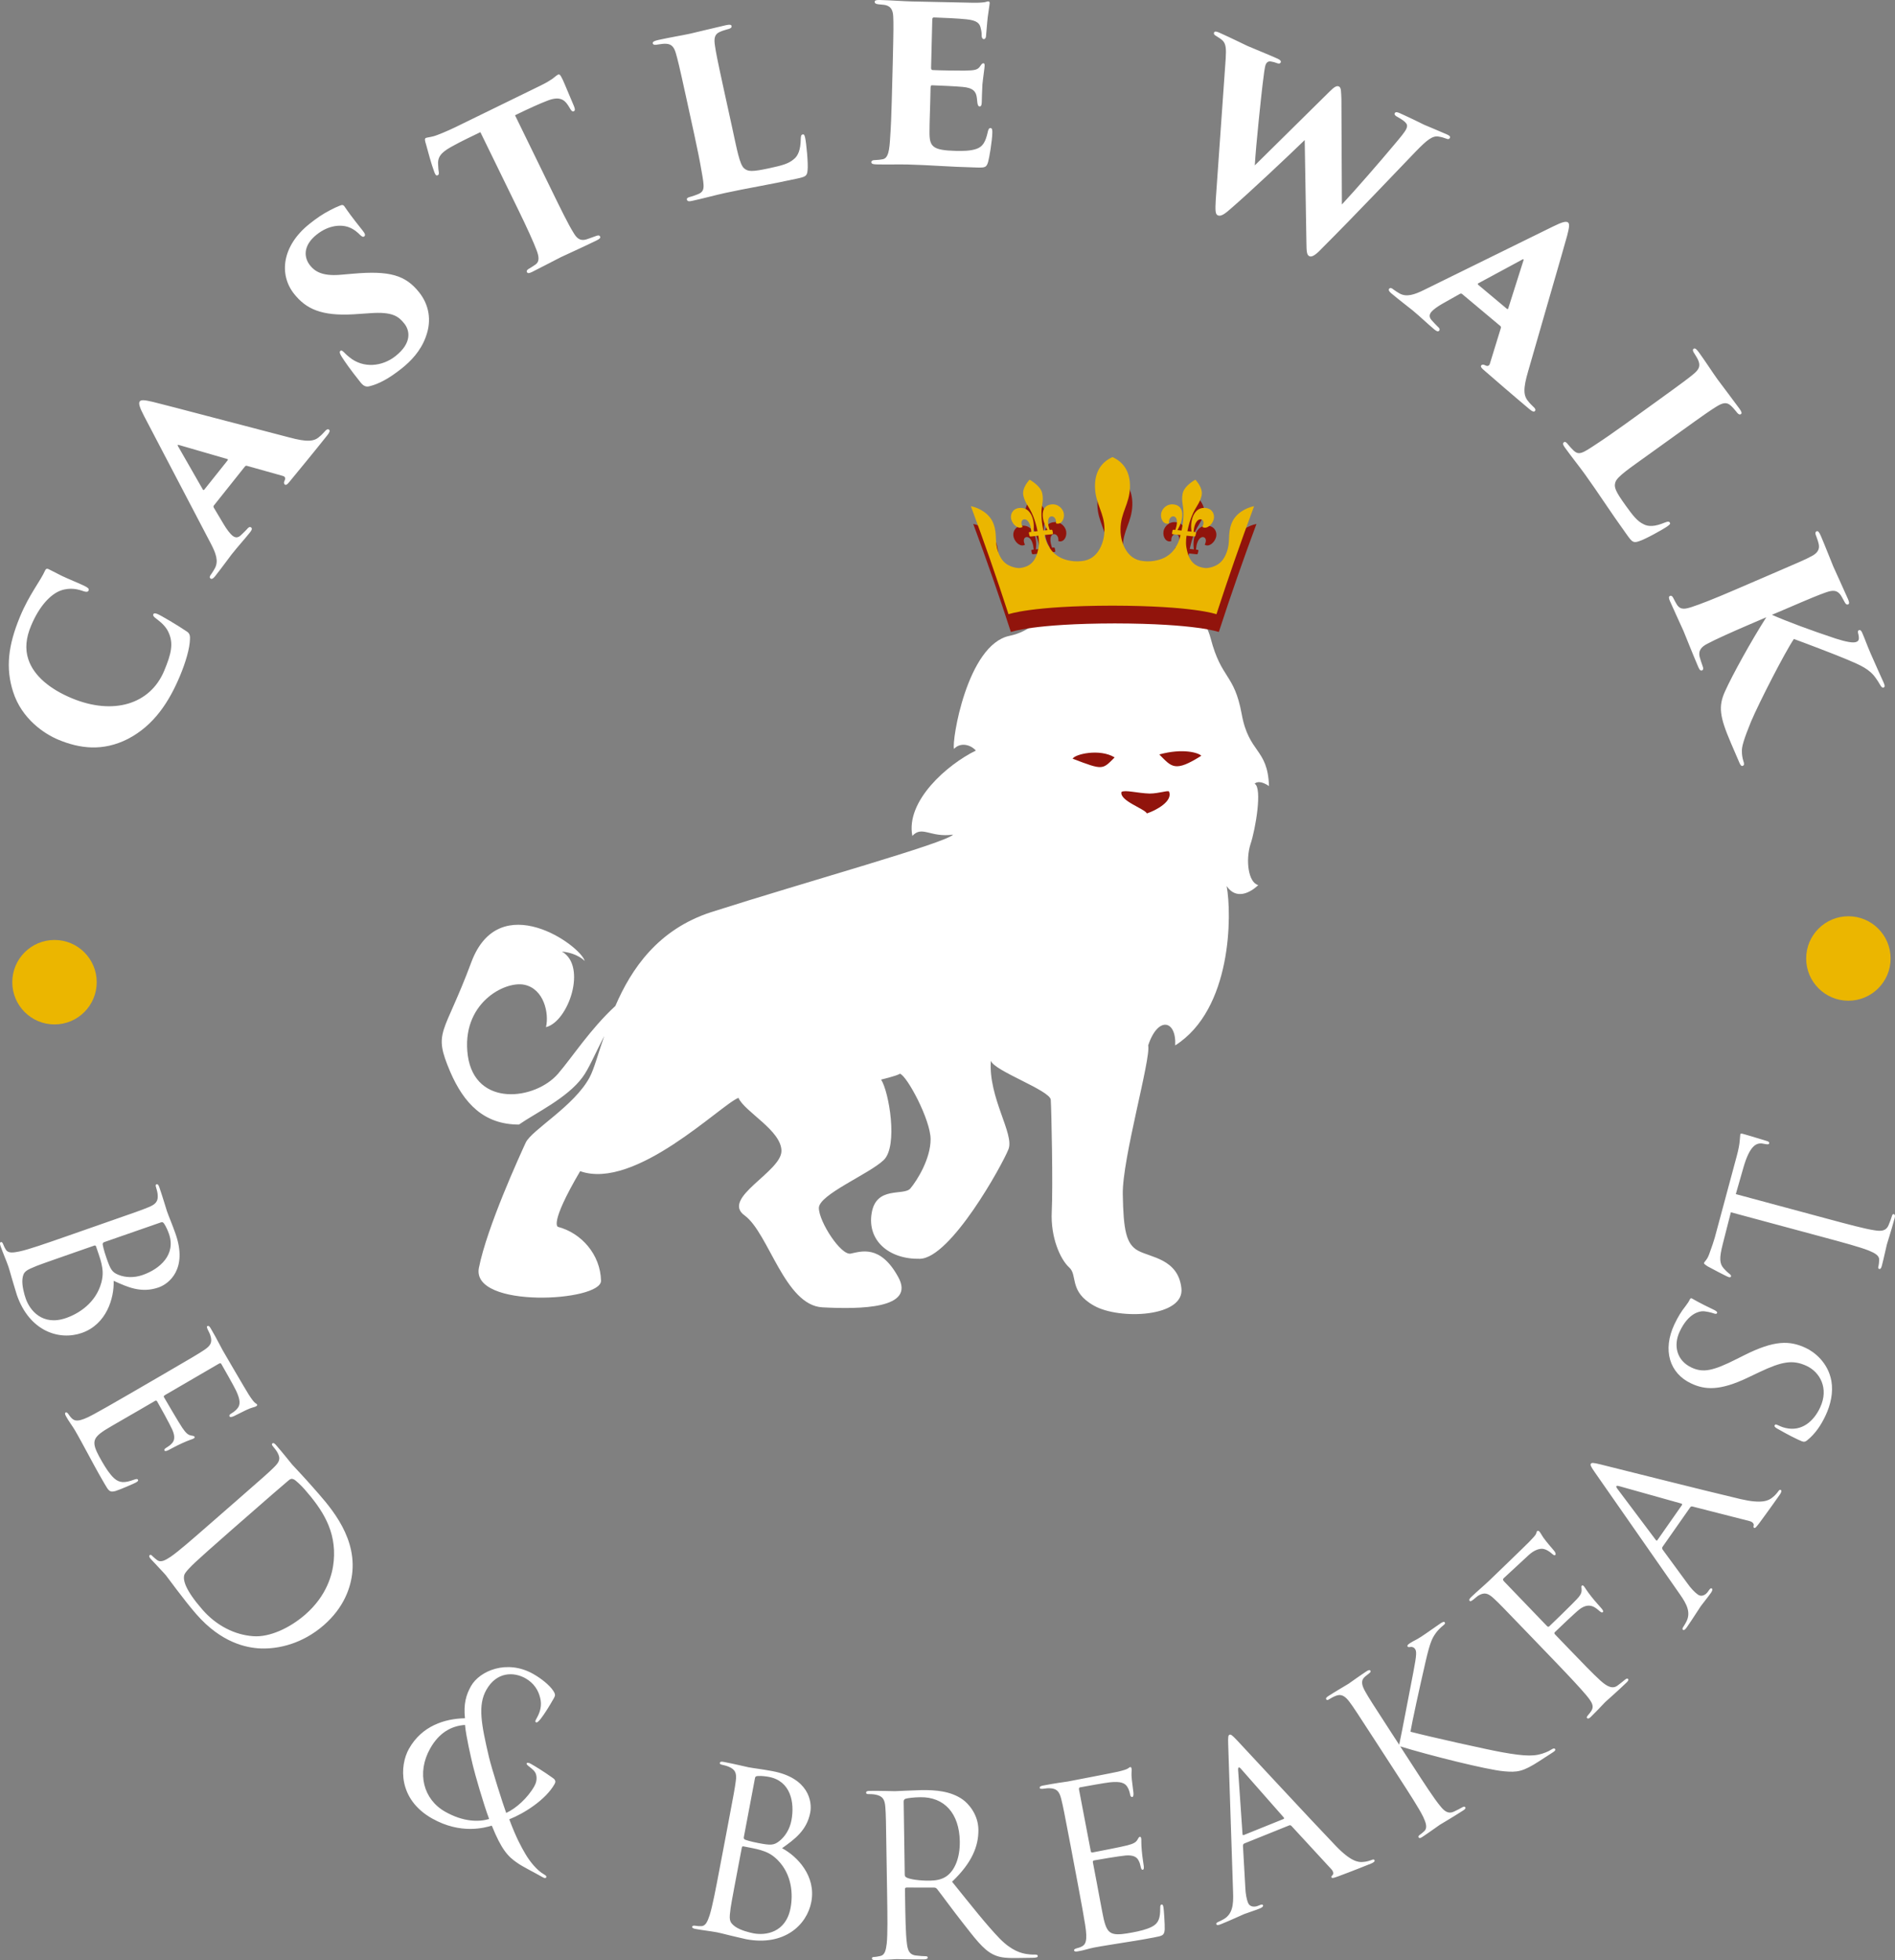 <?xml version="1.0" encoding="UTF-8"?> <!-- Generator: Adobe Illustrator 24.0.1, SVG Export Plug-In . SVG Version: 6.00 Build 0) --> <svg xmlns="http://www.w3.org/2000/svg" xmlns:xlink="http://www.w3.org/1999/xlink" version="1.1" id="Layer_1" x="0px" y="0px" viewBox="0 0 848.41 877.29" style="enable-background:new 0 0 848.41 877.29;" xml:space="preserve"><rect x="0" y="0" width="848.41" height="877.29" fill="#808080" stroke="none"/> <style type="text/css"> .st0{clip-path:url(#SVGID_2_);fill:#EBB600;} .st1{clip-path:url(#SVGID_2_);fill:#FFFFFF;} .st2{clip-path:url(#SVGID_2_);fill:#91140C;} </style> <g> <defs> <rect id="SVGID_1_" x="0" width="848.41" height="877.29"></rect> </defs> <clipPath id="SVGID_2_"> <use xlink:href="#SVGID_1_" style="overflow:visible;"></use> </clipPath> <path class="st0" d="M24.4,458.51c10.44,0,18.9-8.46,18.9-18.9c0-10.44-8.46-18.9-18.9-18.9s-18.9,8.46-18.9,18.9 C5.5,450.05,13.96,458.51,24.4,458.51"></path> <path class="st0" d="M827.54,447.9c10.44,0,18.9-8.46,18.9-18.9c0-10.44-8.46-18.9-18.9-18.9c-10.44,0-18.9,8.46-18.9,18.9 C808.64,439.44,817.11,447.9,827.54,447.9"></path> <path class="st1" d="M275.5,450.25c-11.23,10.35-19.25,22.89-25.66,30.33c-10.21,11.81-37.04,15.17-40.39-8.02 c-3.21-23.33,16.48-33.68,25.37-31.79c8.75,1.9,11.08,12.83,9.62,18.96c10.06-2.48,18.52-27.27,7.15-33.83 c7.15,0.73,10.21,4.23,10.21,4.23c-1.9-7-38.21-32.96-50.75,0.44c-12.4,33.39-17.35,30.62-9.48,49.14 c6.12,14.14,15.02,23.62,30.77,23.62c7.29-5.1,21.58-11.81,28.43-21.14c2.77-3.65,5.69-10.65,9.77-18.52 c-2.77,7.87-4.52,14.73-6.56,18.52c-6.85,12.83-25.81,23.48-28.58,29.16c-2.62,5.69-17.35,37.77-21,56.14 c-3.5,18.37,54.97,15.16,54.68,5.69c-0.29-11.67-8.75-21.29-19.25-24.06c0,0-4.23-0.87,9.91-24.93 c24.64,8.75,63.14-29.89,70.87-32.81c2.77,6.27,19.25,14.58,19.25,23.77c0,9.33-27.27,21.14-16.48,28.87 c10.79,7.87,17.94,40.25,34.85,41.12c16.77,0.87,42,0.73,33.83-13.71c-8.02-14.58-16.77-11.23-21.15-10.35 c-4.37,1.02-14.29-14.29-14.29-20.42c0-5.98,22.46-15.16,29.02-21.44c6.56-6.27,2.33-30.77-1.17-36.02c0,0,6.85-1.6,8.46-2.62 c3.21,1.02,13.71,20.71,13.71,29.31c0,8.75-5.98,18.37-9.04,22.02c-2.92,3.5-15.31-1.31-17.35,11.08 c-2.04,12.25,7.73,20.71,21.58,20.42c13.85-0.29,36.89-42,39.66-49c2.77-6.85-9.04-23.04-7.88-39.66 c1.31,4.52,26.54,13.27,26.83,17.5c0.29,4.23,1.02,38.35,0.44,50.02c-0.58,11.52,3.79,21.29,7.73,24.94 c4.08,3.5-0.29,10.79,11.23,17.21c11.37,6.42,40.68,5.1,39.08-7.88c-1.46-13.12-13.85-13.71-19.39-16.77 c-5.4-2.92-6.56-9.33-6.85-25.23c-0.29-15.89,12.69-60.81,11.37-66.64c4.38-13.27,12.69-11.38,12.1,0 c25.52-16.19,25.37-58.77,23.04-71.31c4.23,6.27,10.5,3.06,14.14-0.44c0,0,4.52,1.17,0,0c-4.52-1.17-5.69-11.23-3.5-18.23 c2.33-6.85,5.39-25.37,1.89-27.12c0,0,1.6-2.19,6.42,1.02c-0.58-17.06-9.04-14.44-12.25-32.37c-3.35-18.08-9.04-15.31-13.85-33.68 c-4.81-18.23-25.23-26.1-47.54-19.25c-23.33-6.27-23.62,14.14-42.58,18.08c-18.96,3.94-25.96,47.39-24.79,50.6 c2.62-2.92,7.14-2.19,9.77,0.73c-12.83,6.27-31.5,22.6-28.43,38.21c4.37-4.81,8.02,0.87,18.23-0.58 c-3.35,3.79-65.47,21-108.35,34.71C294.6,415.99,282.65,433.63,275.5,450.25"></path> <path class="st2" d="M523.4,354.3c-0.29-0.73-4.52,0.88-8.75,0.88c-5.25-0.15-10.94-1.75-12.54-0.73 c-1.02,3.94,10.21,7.44,11.37,9.62C517.86,362.62,525.15,358.53,523.4,354.3"></path> <path class="st2" d="M480.23,339.58c1.02-2.04,12.1-4.67,18.81-0.58C493.5,344.53,493.94,344.83,480.23,339.58"></path> <path class="st2" d="M537.83,338.26c-1.17-1.31-8.17-3.5-18.81-0.58C524.56,343.22,525.87,345.85,537.83,338.26"></path> <path class="st1" d="M777.14,534.46c1.19-4.04,2.29-8.1,3.48-12.14c2.7-9.24,5.55-10.96,8.53-10.47c0.39,0.11,0.7,0.09,1.09,0.19 c1.38,0.27,1.72,0.15,1.85-0.33c0.1-0.39-0.2-0.78-1.08-1.02c-1.06-0.29-7.66-2.38-10.57-3.16c-0.58-0.16-1.16-0.31-1.29,0.17 c-0.1,0.39-0.05,1.34-0.25,2.84c-0.13,1.63-0.53,3.91-1.37,7l-9.78,36.3c-0.31,1.16-1.5,4.79-2.54,7.52 c-0.9,2.56-2.13,3.27-2.31,3.95c-0.1,0.39,1.05,1.11,1.58,1.46c0.72,0.4,8.53,4.58,9.49,4.84c0.58,0.16,0.92,0.04,1-0.25 c0.1-0.39-0.01-0.73-0.71-1.23c-0.6-0.47-1.2-0.95-2.56-2.45c-1.91-2.17-1.96-4.68-0.44-10.71c1.18-4.77,2.48-9.61,3.67-14.38 l40.95,11.03c9.29,2.5,16.94,4.56,20.88,6.14c2.7,1.14,4.7,2.2,4.57,4.24c-0.04,0.92-0.16,2.14-0.39,3.01 c-0.16,0.58,0.08,0.85,0.37,0.93c0.58,0.16,0.91-0.28,1.19-1.34c0.78-2.9,2.13-9.08,2.26-9.57c0.13-0.48,2.06-6.5,3.5-11.83 c0.29-1.07,0.13-1.63-0.36-1.76c-0.29-0.08-0.63,0.04-0.79,0.62c-0.23,0.87-1,2.95-1.56,4.25c-1.17,2.8-3.46,2.81-6.34,2.34 c-4.2-0.61-11.84-2.67-21.14-5.17L777.14,534.46z M817.31,633.59c2.3-4.9,3.51-10.31,2.62-15.49c-1.51-8.35-7.72-13.04-11.45-14.78 c-7.26-3.41-14.08-3.51-27.55,3.24l-3.19,1.6c-10.9,5.52-15.27,6.34-20.44,3.92c-6.62-3.11-8.23-9.84-5.29-16.1 c3.92-8.35,8.88-9.01,10.13-9.09c1.25-0.08,3.96,0.53,5.09,0.95c0.77,0.25,1.27,0.37,1.52-0.17c0.21-0.45-0.34-0.93-1.79-1.61 c-6.17-2.9-9-4.66-9.45-4.88c-0.45-0.21-0.72-0.12-1.06,0.61c-0.34,0.73-0.77,1.41-1.94,2.96c-1.61,2.01-3.21,4.48-4.87,8.01 c-5.41,11.53-2.19,21.9,7.52,26.45c6.17,2.9,12.82,3.36,25.23-2.55l5.27-2.51c10.11-4.78,14.97-5.71,21.23-2.77 c5.81,2.73,10.07,9.93,5.98,18.64c-2.85,6.08-8.21,10.88-15.56,9.09c-1.4-0.32-2.67-0.92-3.49-1.3c-0.73-0.34-1.04-0.38-1.3,0.17 c-0.21,0.45,0.16,0.85,1.11,1.41c1.41,0.77,4.87,2.84,9.41,4.97c2.45,1.15,2.86,1.23,4.09,0.26 C812.71,641.73,815.31,637.86,817.31,633.59 M742.02,689.35c-0.17,0.25-0.45,0.29-0.75-0.16l-17.1-22.76 c-0.94-1.27-0.66-1.68,0.86-1.23l27.63,7.74c0.39,0.15,0.63,0.32,0.34,0.73L742.02,689.35z M756.71,674.67 c0.29-0.41,0.57-0.46,1.01-0.39l25.55,6.52c1.66,0.43,2.05,1.44,1.87,2.05c-0.15,0.39-0.16,0.75,0.17,0.98 c0.49,0.35,1.12-0.56,2.3-2.06c4.13-5.55,8.34-11.54,9.2-12.77c0.63-0.9,0.99-1.76,0.49-2.1c-0.41-0.29-0.78,0.07-1.13,0.56 c-0.46,0.66-1.46,1.91-2.74,2.86c-1.7,1.38-4.68,2.84-14.06,0.67c-15.99-3.74-58.93-14.62-62.91-15.57 c-3.24-0.8-3.88-0.76-4.22-0.27c-0.35,0.49-0.08,1.17,1.93,4.05l37.92,54.37c3.07,4.35,5.04,8.18,2.88,12.3 c-0.38,0.71-0.81,1.51-1.22,2.09c-0.52,0.74-0.64,1.26-0.31,1.49c0.49,0.35,1-0.03,1.75-1.1c2.7-3.86,5.62-8.55,6.26-9.45 c0.63-0.9,3.18-4.01,4.56-5.98c0.52-0.74,0.87-1.59,0.38-1.94c-0.33-0.23-0.66-0.1-1.24,0.72c-0.17,0.25-0.35,0.49-0.52,0.74 c-0.98,1.4-2.81,2.44-4.45,1.29c-1.48-1.04-3.16-2.83-4.69-5l-11.08-15.11c-0.3-0.45-0.37-0.87-0.08-1.28L756.71,674.67z M696.14,743.58c6.53,6.79,11.33,11.92,14.1,15.23c2.84,3.39,3.38,4.96,2.28,6.85c-0.37,0.63-0.95,1.33-1.6,2.1 c-0.58,0.7-0.59,0.98-0.38,1.2c0.42,0.43,0.92,0.23,1.71-0.53c1.73-1.67,4.85-4.94,6.22-6.4l0.65-0.62 c0.36-0.35,5.05-4.44,9.09-8.33c0.79-0.76,1.02-1.26,0.67-1.62c-0.28-0.29-0.63-0.22-1.35,0.33c-0.86,0.69-2.16,1.8-3.24,2.56 c-2.16,1.66-4.48,0.84-7.83-2.21c-3.41-3.11-8.35-8.24-14.26-14.38l-5.91-6.14c-0.49-0.51-0.48-0.79-0.12-1.14 c1.23-1.18,9.1-8.76,11.12-10.28c4.24-3.11,6.89-0.79,8.57,0.66c0.77,0.65,1.33,1.09,1.76,0.67c0.36-0.35,0.02-0.85-0.68-1.71 c-0.97-1.15-2.64-2.89-4.51-5.26c-2.08-2.59-2.9-4.17-3.32-4.6c-0.35-0.36-0.63-0.51-0.92-0.23c-0.29,0.28-0.16,0.71-0.1,1.49 c0.17,2.2-0.7,3.18-4.46,6.93c-2.89,2.92-7.01,6.88-9.97,9.73c-0.43,0.42-0.71,0.27-1.13-0.16l-19.18-19.94 c-0.56-0.58-0.55-1-0.11-1.42c3.75-3.47,7.51-6.95,11.26-10.42c2.17-1.94,4.02-2.62,5.58-2.73c1.85-0.11,3.8,1.35,4.85,2.29 c0.7,0.58,1.05,0.8,1.41,0.45c0.29-0.28,0.09-1.2-0.74-2.07c-1.8-2.16-2.91-3.32-4.64-5.69c-0.69-1.01-1.37-2.29-1.72-2.66 c-0.35-0.36-0.77-0.51-1.06-0.23c-0.14,0.14-0.29,0.56-0.37,0.91c-0.23,0.92-1.53,2.17-3.12,3.84 c-1.59,1.67-16.26,15.78-17.7,17.17c-2.6,2.5-5.55,4.93-8.37,7.64c-0.79,0.77-1.02,1.26-0.6,1.69c0.35,0.36,0.99-0.12,1.71-0.68 c0.72-0.55,1.44-1.25,1.95-1.59c2.87-1.79,4.56-1.19,7.07,1.13c2.37,2.17,4.31,4.2,15.16,15.47L696.14,743.58z M622.91,775.5 c-8.51-13.12-10.03-15.48-11.61-18.28c-1.74-3.05-2.16-5.17-0.05-6.9c0.79-0.63,0.87-0.68,1.74-1.37c0.7-0.58,0.76-0.85,0.54-1.19 c-0.27-0.42-0.8-0.32-1.73,0.28c-2.52,1.64-7.66,5.32-8.08,5.6c-0.42,0.27-6.22,3.67-9,5.47c-0.93,0.6-1.24,1.04-0.91,1.54 c0.22,0.34,0.58,0.34,1.25-0.09c0.59-0.38,2.16-1.28,3.25-1.63c2.12-0.78,3.89,0.11,5.91,2.86c1.91,2.58,3.44,4.94,11.95,18.06 l9.6,14.81c5.23,8.08,9.54,14.72,11.41,18.53c1.24,2.66,1.99,4.92,0.53,6.35c-0.65,0.66-1.52,1.34-2.02,1.67 c-0.76,0.49-0.71,0.94-0.54,1.19c0.33,0.5,0.8,0.32,1.73-0.28c2.52-1.64,7.32-5.11,7.74-5.38c0.42-0.27,5.88-3.45,10.51-6.45 c0.93-0.6,1.15-0.99,0.88-1.41c-0.16-0.25-0.63-0.43-1.39,0.07c-0.51,0.33-2.3,1.25-3.58,1.84c-2.74,1.3-4.45-0.22-6.28-2.5 c-2.71-3.26-7.02-9.91-12.25-17.98l-5.62-8.66c13.13,4.03,38.79,10.46,46.4,11.14c5.97,0.55,8.51,0.22,15.83-4.52l6.22-4.03 c0.92-0.6,1.15-0.99,0.88-1.41c-0.27-0.42-0.89-0.26-1.56,0.17c-0.84,0.55-1.74,1.01-2.6,1.33c-4.53,1.86-8.67,1.92-19.77-0.09 c-6.35-1.14-31.75-6.78-40.81-9.15c0.61-3.86,4.04-19.58,6.8-31.53c1.89-8.15,2.83-10.2,4.39-12.4c0.85-1.27,2.15-2.59,3.64-3.79 c0.7-0.58,0.76-0.85,0.54-1.19c-0.22-0.34-0.63-0.43-1.81,0.34c-1.35,0.87-6.15,4.34-8.75,6.03c-2.86,1.85-2.77,1.44-5.21,3.02 c-0.76,0.49-1.15,0.99-0.93,1.32c0.22,0.34,0.5,0.4,1.25,0.27c0.84-0.18,1.69,0.22,2.13,0.89c0.65,1.01,0.86,2.07-0.8,10.56 c-1.7,8.63-5.34,28.07-6.31,32.29L622.91,775.5z M556.82,821.34c-0.28,0.11-0.54,0-0.54-0.54l-1.95-28.4 c-0.1-1.58,0.37-1.77,1.39-0.56l18.96,21.54c0.24,0.33,0.36,0.61-0.11,0.8L556.82,821.34z M577.13,817.03 c0.47-0.19,0.73-0.08,1.06,0.22l17.87,19.38c1.16,1.26,0.94,2.32,0.45,2.73c-0.33,0.24-0.54,0.54-0.39,0.91 c0.22,0.56,1.25,0.15,3.05-0.47c6.49-2.4,13.28-5.14,14.67-5.7c1.02-0.41,1.78-0.94,1.56-1.49c-0.19-0.46-0.69-0.37-1.25-0.15 c-0.74,0.3-2.27,0.81-3.85,0.91c-2.18,0.23-5.47-0.17-12.16-7.09c-11.37-11.84-41.46-44.35-44.28-47.32 c-2.28-2.43-2.84-2.75-3.4-2.52c-0.56,0.22-0.71,0.93-0.58,4.45l2.19,66.25c0.2,5.32-0.23,9.61-4.28,11.89 c-0.71,0.39-1.51,0.82-2.16,1.09c-0.84,0.34-1.23,0.71-1.08,1.08c0.22,0.56,0.86,0.52,2.07,0.03c4.37-1.76,9.37-4.1,10.39-4.52 c1.02-0.41,4.85-1.63,7.08-2.54c0.84-0.34,1.6-0.86,1.37-1.42c-0.15-0.37-0.5-0.45-1.43-0.07c-0.28,0.11-0.56,0.23-0.84,0.34 c-1.58,0.64-3.68,0.51-4.43-1.35c-0.67-1.67-1.11-4.09-1.21-6.75l-1.06-18.71c0-0.54,0.16-0.93,0.63-1.12L577.13,817.03z M482.65,843.76c1.67,8.76,2.54,13.8,3.17,17.66c1.21,7.42,0.2,9.05-1.78,9.93c-0.65,0.33-1.24,0.44-2.21,0.73 c-0.57,0.21-1.03,0.5-0.97,0.8c0.11,0.59,0.64,0.69,1.73,0.49c2.58-0.39,4.87-1.24,7.23-1.69c3.84-0.73,8.41-1.4,12.37-2.06 c3.86-0.64,7.15-1.06,14.43-2.45c3.84-0.73,4.63-0.88,4.83-3.58c0.1-2.16-0.39-9.01-0.54-9.8c-0.13-0.69-0.28-1.48-0.87-1.36 c-0.49,0.09-0.61,0.53-0.6,1.65c0.02,4.38-0.67,6.66-3.63,8.25c-2.51,1.3-5.74,2.02-8.69,2.58c-3.84,0.73-6.54,1.05-8.34,0.67 c-2.65-0.51-3.65-2.57-4.62-6.57c-0.49-2.05-2.58-13.49-3.22-16.84l-1.65-8.67c-0.08-0.39,0.07-0.73,0.56-0.82 c1.67-0.32,11.46-1.98,14.17-2.2c3.62-0.28,5.07,0.87,5.74,2.27c0.46,0.83,0.75,1.8,0.92,2.68c0.15,0.79,0.4,1.56,0.99,1.44 c0.39-0.08,0.5-0.61,0.41-1.61c-0.16-1.4-0.6-3.66-0.88-6.77c-0.33-3.31-0.15-5.07-0.27-5.67c-0.11-0.59-0.35-0.75-0.64-0.69 c-0.39,0.08-0.61,0.53-0.99,1.21c-0.76,1.37-1.98,1.91-4.6,2.61c-2.23,0.63-14.34,2.94-15.62,3.19c-0.49,0.09-0.65-0.18-0.78-0.87 l-5.19-27.18c-0.13-0.69,0.01-1.02,0.4-1.1c1.08-0.21,11.84-2.16,13.55-2.28c4.41-0.43,6.66,0.16,7.79,2.29 c0.45,0.73,0.87,1.88,1.11,3.16c0.15,0.79,0.44,1.24,1.03,1.13c0.39-0.08,0.56-0.82,0.47-1.83c-0.29-2.6-0.55-4.49-0.73-5.98 c-0.33-2.79,0.04-4.09-0.1-4.78c-0.09-0.49-0.27-0.87-0.56-0.81c-0.3,0.06-0.47,0.19-1.01,0.6c-0.53,0.41-2.27,0.94-4.42,1.46 c-2.25,0.53-21.84,4.27-22.53,4.41c-6.26,0.89-8.92,1.4-11.18,1.83c-1.08,0.21-1.54,0.5-1.42,1.09c0.08,0.39,0.68,0.38,1.39,0.35 c0.9-0.07,2.19-0.32,2.91-0.25c3.38,0.07,4.47,1.49,5.31,4.8c0.8,3.11,1.32,5.87,4.26,21.23L482.65,843.76z M404.58,806.32 c-0.01-0.6,0.29-1.01,0.78-1.22c1-0.32,3.7-0.66,6.71-0.7c10.73-0.16,17.45,7.26,17.64,19.79c0.11,7.62-2.41,13.07-5.89,15.53 c-2.28,1.64-5.08,1.98-7.49,2.02c-4.41,0.07-9.03-0.57-10.55-1.45c-0.51-0.29-0.71-0.69-0.72-1.19L404.58,806.32z M397.18,848.14 c0.14,9.62,0.26,17.54-0.18,21.76c-0.36,2.91-0.83,5.13-2.83,5.56c-0.9,0.21-2.1,0.43-3,0.45c-0.6,0.01-0.8,0.31-0.79,0.61 c0.01,0.6,0.51,0.79,1.62,0.78c3.01-0.04,9.32-0.44,9.42-0.44c0.5-0.01,6.82,0.2,12.33,0.12c1.1-0.02,1.6-0.32,1.59-0.82 c-0.01-0.3-0.21-0.6-0.81-0.59c-0.9,0.01-3.11-0.15-4.52-0.34c-3.01-0.36-3.65-2.55-3.99-5.45c-0.56-4.2-0.68-12.12-0.82-21.74 l-0.04-2.41c-0.01-0.5,0.19-0.8,0.69-0.81l12.33,0.02c0.6-0.01,0.9,0.19,1.31,0.58c2.04,2.58,6.85,9.22,11.14,14.67 c5.82,7.43,9.4,12.29,13.75,14.54c2.63,1.36,5.14,1.83,10.75,1.75l7.12-0.1c1.8-0.03,2.4-0.24,2.39-0.84 c-0.01-0.3-0.41-0.6-0.91-0.59c-0.6,0.01-2.01,0.03-3.91-0.24c-2.51-0.36-6.84-1.4-12.34-7.04c-5.9-6.13-12.85-14.95-21.23-25.35 c8.9-8.45,11.9-15.92,11.79-23.33c-0.1-6.92-4.58-11.76-7.12-13.53c-5.37-3.73-12.09-4.23-18.41-4.14 c-3.11,0.05-10.72,0.46-11.82,0.48c-0.5,0.01-6.82-0.2-11.33-0.13c-1.1,0.02-1.6,0.22-1.59,0.83c0.01,0.4,0.41,0.59,0.81,0.59 c0.9-0.01,2.61,0.06,3.41,0.25c3.32,0.65,4.14,2.24,4.39,5.65c0.25,3.2,0.29,6.01,0.52,21.65L397.18,848.14z M332.12,826.98 c0.09-0.49,0.33-0.65,0.72-0.58c1.48,0.28,6.4,1.21,7.65,1.65c2.31,0.74,4.71,1.51,7.63,4.41c6.6,6.66,6.94,15.6,5.82,21.51 c-2.11,11.13-11.22,12.36-16.54,11.36c-1.77-0.34-5.97-1.34-8.39-3.12c-2.77-2.06-2.51-3.43-1.89-8.32 c0.18-1.5,2.49-13.71,3.93-21.29L332.12,826.98z M338.03,795.76c0.11-0.59,0.46-0.83,1.39-0.86c1.65-0.1,3.74,0.2,4.82,0.4 c9.65,1.83,11.64,11.29,10.09,19.46c-0.76,4.04-2.91,7.3-5.43,9.28c-2.52,1.97-3.93,1.91-9.45,0.86c-3.64-0.69-5.36-1.32-5.93-1.53 c-0.46-0.29-0.61-0.53-0.48-1.21L338.03,795.76z M322.28,835.83c-1.79,9.46-3.27,17.24-4.54,21.28c-0.93,2.78-1.76,4.97-3.8,4.99 c-0.92,0.03-1.63,0-2.42-0.15c-1.28-0.24-1.55,0.11-1.61,0.41c-0.09,0.49,0.36,0.78,1.45,0.99c3.45,0.65,6.56,0.94,9.71,1.53 c0.39,0.07,3.13,0.7,5.95,1.43c2.84,0.64,5.95,1.43,7.04,1.64c16.84,3.19,27.19-6.18,29.18-16.72c2.18-11.52-6.24-20.36-13.1-24.01 c5.54-3.95,11.09-7.9,12.62-15.98c0.93-4.92-0.75-15.45-16.9-18.51c-4.53-0.86-8.43-1.29-10.79-1.74 c-0.49-0.09-6.64-1.56-11.08-2.4c-1.08-0.21-1.61-0.1-1.72,0.49c-0.08,0.39,0.28,0.66,1.17,0.83c0.39,0.08,2.05,0.49,2.8,0.84 c3.12,1.3,3.61,3.03,3.17,6.42c-0.4,3.19-0.92,5.95-3.83,21.31L322.28,835.83z M199.31,810.89c-9.78-5.51-12.87-17.38-6.72-28.3 c3.94-6.99,9.39-10.13,15.6-10.54c0.43,4.96,2.65,14.49,3.54,18.22c0.89,3.73,4.68,17.02,7.26,23.88 C214.29,815.54,207.43,815.47,199.31,810.89 M193.46,813.92c12.93,7.28,23.59,4.09,26.73,3.21c4.28,10.58,7.17,13.82,11.43,16.68 c2.65,1.84,6.29,3.54,11.35,6.4c0.79,0.44,1.32,0.51,1.57,0.08c0.29-0.52-0.27-0.96-1.05-1.4c-3.14-1.77-6.44-5.93-8.3-9.17 c-1.66-2.78-4.17-7.3-7.18-15.44c6.5-2.55,16.27-8.66,20.26-15.74c0.49-0.87,0.62-1.72-0.59-2.63c-4.6-3.28-8.04-5.34-10.13-6.52 c-0.7-0.39-1.5-0.61-1.74-0.18c-0.25,0.44,0.49,0.97,1.35,1.68c1.04,0.82,2.42,1.83,2.84,3.33c0.57,2.05-0.01,3.91-0.75,5.22 c-3,5.33-8.31,10.05-12.62,11.99c-1.47-3.93-6.55-20.03-7.7-24.93c-3.52-14.99-5.04-23.32-1.2-30.13 c4.63-8.21,12.3-8.14,17.54-5.19c3.75,2.12,5.75,5.31,6.57,8.76c0.87,3.36,0,6.33-1.48,8.95c-0.74,1.31-0.85,1.71-0.41,1.96 c0.44,0.25,0.99-0.13,2.14-1.55c1.63-2.07,4.02-5.91,5.84-9.14c0.69-1.22,0.9-1.8-0.44-3.7c-1.59-2.28-5.04-5.14-8.8-7.26 c-11.7-6.6-23.95-1.41-27.83,5.49c-2.21,3.93-3.36,8-2.69,14.37c-9.08,0.18-19.29,3.4-25.05,13.62 C178.83,790.26,178.17,805.31,193.46,813.92 M113.11,676.54c5.81-5.08,13.51-11.81,16.14-13.98c0.83-0.72,1.41-0.83,2.3-0.41 c0.83,0.34,3.5,2.93,4.82,4.44c7.85,8.98,14.31,18.51,13.04,32.14c-0.54,5.93-3.1,15.49-12.69,23.87 c-6.94,6.07-16.04,10.29-23.32,9.73c-8.35-0.56-16.59-4.81-22.72-11.83c-7.78-8.91-8.77-13.24-8.2-15.47 c0.3-1.33,3.19-4.12,5.01-5.84c1.37-1.33,8.25-7.47,16.25-14.47L113.11,676.54z M93.08,682.86c-7.25,6.33-13.21,11.54-16.71,13.94 c-2.45,1.61-4.44,2.68-6.06,1.44c-0.75-0.55-1.35-1.08-2.15-1.85c-0.53-0.6-0.89-0.56-1.11-0.36c-0.45,0.4-0.27,0.91,0.45,1.74 c0.99,1.13,2.66,2.74,3.98,4.25c1.46,1.52,2.58,2.8,2.71,2.95c0.33,0.38,2.35,3.14,5.02,6.66c2.61,3.44,5.88,7.64,8.72,10.89 c11.22,12.83,22.44,15.01,28.67,15.29c8.15,0.33,18.9-2.14,28.41-10.45c8.98-7.85,12.15-16.87,12.77-24.08 c1.43-17.1-11.32-30.32-17.85-37.79c-3.96-4.53-8.34-9.09-9.13-9.99c-0.33-0.38-4.26-5.33-7.23-8.73 c-0.73-0.83-1.21-1.08-1.66-0.68c-0.3,0.26-0.19,0.7,0.27,1.23c0.59,0.68,1.64,2.03,2.02,2.76c1.65,2.95,0.77,4.39-1.66,6.78 c-2.28,2.26-4.4,4.11-16.17,14.4L93.08,682.86z M57.53,624.16c-7.71,4.49-12.18,6.98-15.61,8.86c-6.6,3.61-8.47,3.19-9.96,1.62 c-0.53-0.51-0.83-1.03-1.42-1.84c-0.39-0.47-0.81-0.8-1.07-0.65c-0.52,0.3-0.44,0.84,0.11,1.79c1.23,2.3,2.78,4.18,3.99,6.26 c1.97,3.38,4.12,7.46,6.05,10.98c1.88,3.43,3.37,6.39,7.11,12.8c1.97,3.38,2.37,4.07,4.98,3.37c2.07-0.63,8.37-3.37,9.06-3.77 c0.61-0.35,1.3-0.76,1-1.28c-0.25-0.43-0.7-0.4-1.75-0.02c-4.13,1.48-6.5,1.58-8.98-0.68c-2.06-1.94-3.81-4.74-5.32-7.34 c-1.97-3.38-3.16-5.82-3.41-7.64c-0.4-2.67,1.21-4.3,4.66-6.54c1.77-1.15,11.87-6.91,14.81-8.63l7.62-4.44 c0.35-0.2,0.71-0.18,0.96,0.25c0.86,1.47,5.68,10.15,6.78,12.64c1.47,3.32,0.86,5.07-0.24,6.17c-0.63,0.71-1.44,1.3-2.22,1.76 c-0.69,0.4-1.34,0.89-1.03,1.41c0.2,0.35,0.74,0.27,1.65-0.15c1.26-0.62,3.26-1.78,6.09-3.08c3.01-1.41,4.73-1.83,5.25-2.13 c0.52-0.3,0.59-0.58,0.44-0.84c-0.2-0.35-0.7-0.4-1.47-0.53c-1.54-0.26-2.46-1.24-4-3.47c-1.33-1.89-7.54-12.55-8.19-13.67 c-0.25-0.43-0.04-0.67,0.56-1.03l23.91-13.92c0.61-0.35,0.97-0.33,1.17,0.02c0.56,0.95,5.97,10.45,6.65,12.02 c1.87,4.01,2.07,6.34,0.43,8.1c-0.54,0.66-1.48,1.44-2.61,2.1c-0.69,0.4-1.03,0.83-0.72,1.35c0.2,0.35,0.96,0.25,1.88-0.16 c2.35-1.14,4.05-2.01,5.4-2.68c2.53-1.24,3.87-1.32,4.47-1.68c0.43-0.25,0.73-0.54,0.58-0.8c-0.15-0.26-0.34-0.38-0.9-0.75 c-0.56-0.37-1.64-1.83-2.84-3.68c-1.25-1.94-11.29-19.18-11.64-19.79c-2.92-5.61-4.28-7.95-5.44-9.94 c-0.55-0.95-0.98-1.28-1.5-0.98c-0.35,0.2-0.13,0.77,0.14,1.43c0.37,0.83,1.02,1.96,1.2,2.66c1.06,3.21,0.08,4.71-2.77,6.6 c-2.67,1.79-5.1,3.2-18.61,11.07L57.53,624.16z M42.13,557.53c0.47-0.16,0.73-0.04,0.86,0.34c0.49,1.42,2.14,6.15,2.38,7.45 c0.51,2.37,1.05,4.84-0.01,8.81c-2.48,9.04-10.06,13.8-15.74,15.78c-10.7,3.73-16.31-3.55-18.09-8.67 c-0.59-1.7-1.82-5.84-1.48-8.82c0.4-3.43,1.72-3.89,6.26-5.79c1.39-0.59,13.13-4.68,20.41-7.22L42.13,557.53z M72.14,547.08 c0.57-0.2,0.95-0.01,1.44,0.77c0.91,1.38,1.69,3.34,2.06,4.38c3.23,9.28-3.97,15.72-11.83,18.45c-3.88,1.35-7.78,1.12-10.75-0.08 c-2.96-1.2-3.62-2.45-5.46-7.76c-1.22-3.5-1.53-5.31-1.63-5.91c0.02-0.54,0.15-0.79,0.81-1.03L72.14,547.08z M29.55,553.42 c-9.09,3.17-16.57,5.77-20.71,6.68c-2.88,0.58-5.19,0.96-6.23-0.8c-0.49-0.79-0.81-1.42-1.08-2.17c-0.43-1.23-0.87-1.29-1.16-1.19 c-0.47,0.17-0.5,0.7-0.14,1.74c1.15,3.31,2.46,6.15,3.52,9.18c0.13,0.38,0.96,3.06,1.73,5.87c0.86,2.78,1.73,5.87,2.09,6.92 c5.64,16.19,18.92,20.48,29.05,16.95c11.08-3.86,14.53-15.57,14.27-23.34c6.19,2.83,12.38,5.67,20.14,2.96 c4.73-1.65,13.01-8.35,7.6-23.88c-1.52-4.35-3.09-7.95-3.88-10.22c-0.17-0.47-1.96-6.54-3.44-10.8c-0.36-1.04-0.72-1.45-1.28-1.25 c-0.38,0.13-0.44,0.58-0.14,1.43c0.13,0.38,0.6,2.02,0.67,2.84c0.43,3.35-0.83,4.64-3.98,5.95c-2.96,1.24-5.61,2.17-20.38,7.31 L29.55,553.42z"></path> <path class="st1" d="M798.7,272.89c13.86-5.96,15.69-6.64,18.62-7.69s5.22-1.4,7.02,1.54c0.76,1.26,0.99,1.8,1.42,2.57 c0.59,1.12,1.05,1.45,1.67,1.19c0.45-0.19,0.65-0.7,0-2.22c-1.39-3.22-6.3-13.92-6.65-14.73c-0.27-0.62-3.92-9.86-5.58-13.71 c-0.73-1.7-1.31-2.3-1.84-2.07c-0.8,0.35-0.68,1.14-0.18,2.3c0.3,0.93,0.8,2.1,1.1,3.55c0.48,2.34-0.71,4.01-3.14,5.27 c-2.74,1.5-5.25,2.57-19.11,8.53l-15.74,6.77c-8.67,3.73-15.01,6.24-18.92,7.5c-2.71,0.85-4.97,1.5-6.61-1.08 c-0.6-0.91-0.99-1.8-1.46-2.66c-0.42-0.98-0.96-1.49-1.59-1.23c-0.72,0.31-0.62,1.01-0.12,2.17c1.27,2.95,5.92,13.03,6.11,13.48 c0.35,0.8,4.19,10.49,6.73,16.39c0.58,1.34,1.18,1.51,1.62,1.31c0.45-0.19,0.7-0.83,0.24-1.9c-0.41-1.2-0.94-2.67-1.3-4 c-0.86-3.23,1.11-4.82,3.26-5.96c3.6-1.97,11.7-5.56,18.67-8.56l7.87-3.38c-6.9,10.81-15.23,25.94-18.48,33.16 c-3.05,6.71-2.44,11.33,2.64,23.13l3.77,8.76c0.42,0.98,0.86,1.75,1.57,1.44c0.72-0.31,0.62-1.01,0.18-2.3 c-0.44-1.51-0.63-2.7-0.61-4.61c0.02-1.92,0.95-5.18,4.1-12.89c3.68-8.68,15.22-31.13,19.18-36.96c3.5,1.25,18.31,6.85,24.01,9.27 c5.96,2.52,9.87,4.23,12.65,8.23c0.73,0.96,1.16,1.72,1.92,2.99c0.59,1.12,1.14,1.42,1.59,1.22c0.62-0.27,0.65-0.7,0-2.22 c-0.5-1.16-3.49-7.61-5.72-12.8c-2.19-5.1-2.17-5.53-3.9-9.56c-0.42-0.98-0.97-1.28-1.42-1.08c-0.63,0.27-0.5,1.06-0.24,1.9 c0.48,2.34,0.09,2.93-0.89,3.35c-1.43,0.61-4.66-0.01-9.33-1.5c-10.99-3.64-21.84-7.67-28.51-10.62L798.7,272.89z M750.95,194.23 c13.03-9.39,14.66-10.45,17.3-12.11c2.88-1.83,4.78-2.36,6.71-0.51c1.03,0.93,1.6,1.72,2.25,2.46c0.8,1.11,1.52,1.78,2.23,1.27 c0.47-0.34,0.37-0.99-0.66-2.41c-2.05-2.84-9.34-12.46-9.85-13.17c-2.22-3.08-4.94-7.36-8.18-11.86c-1.14-1.58-1.86-2.26-2.5-1.8 c-0.63,0.46-0.22,1.36,0.41,2.23c0.77,1.24,1.55,2.48,1.82,3.36c0.87,2.37-0.07,3.89-2.17,5.64c-2.41,1.98-3.78,3.08-16.65,12.36 l-13.9,10.02c-4.9,3.53-9.69,6.86-12.96,8.98c-6.49,4.32-7.97,5.26-10.49,2.76c-0.78-0.76-1.49-1.57-2.25-2.46 c-0.8-1.1-1.38-1.41-1.85-1.07c-0.71,0.51-0.41,1.26,0.38,2.36c3.13,4.34,6.44,8.44,9.11,12.15c6.03,8.37,10.85,16.06,18.7,26.95 c2.28,3.16,2.81,3.73,5.32,2.89c2.86-0.86,10.99-5.4,12.8-6.71c1.11-0.8,1.44-1.16,1.04-1.71c-0.45-0.63-1.2-0.33-2.24,0.05 c-4.34,1.81-7.36,1.94-9.59,0.67c-2.78-1.36-4.68-3.83-7.81-8.17c-4.72-6.55-5.41-8.34-4.71-10.52c0.69-2.54,6.55-6.4,14.52-12.15 L750.95,194.23z M661.79,127.45c-0.22-0.19-0.25-0.46,0.02-0.62l19.72-10.65c0.46-0.25,0.74-0.27,0.52,0.44l-6.81,21.46 c-0.05,0.21-0.24,0.43-0.69,0.06L661.79,127.45z M671.71,145.92c0.22,0.19,0.4,0.59,0.22,0.95l-4.94,16.05 c-0.34,0.86-1.07,1.13-2.02,0.59c-0.8-0.41-1.42-0.43-1.79,0.02c-0.38,0.45-0.11,1.05,1.08,2.05c4.71,4.08,13.09,11.35,20.4,17.48 c1.42,1.19,2.13,1.4,2.57,0.88c0.38-0.45,0.18-1.12-0.79-1.93c-0.61-0.64-1.5-1.39-2.14-2.3c-2.3-2.56-2.44-5.73-0.1-13.67 c4.43-15.59,15.84-54.66,17.4-60.47c0.98-3.75,1.19-5.35,0.44-5.98c-0.82-0.69-2.58-0.26-6.68,1.76l-57.68,28.36 c-4.57,2.27-8,3.33-11.05,1.66c-0.87-0.48-1.68-1.03-2.64-1.7c-0.9-0.75-1.54-1.04-2.04-0.44c-0.38,0.45-0.18,1.12,0.87,2 c3.73,3.13,8.84,7.03,9.66,7.72c3.95,3.31,6.3,5.66,9.66,8.48c0.97,0.81,1.69,1.16,2.19,0.57c0.31-0.37,0.4-0.93-0.72-1.87 c-0.53-0.57-1.67-1.65-2.36-2.49c-1.44-1.46-1.55-2.7-0.36-4.11c0.75-0.9,2.82-2.46,5.2-3.77l7.44-4.18 c0.46-0.25,0.74-0.27,1.11,0.04L671.71,145.92z M544.31,89.37c-0.26,4.89-0.23,6.5,0.92,7.02c1.42,0.64,3.32-0.76,6.17-3.32 c8.69-7.53,25.04-22.93,32.73-30.38l0.77,46.06c0.04,3.74,0.15,5.4,1.31,5.91c1.51,0.67,3.6-1.38,5.97-3.84 c14.02-13.99,33.13-34.14,41.67-43.01c5.13-5.28,7.61-7.26,10.42-6.65c1.49,0.24,2.11,0.52,3.04,0.82 c1.07,0.48,1.58,0.28,1.82-0.26c0.32-0.71-0.35-1.12-1.42-1.59c-3.11-1.39-9.5-4.02-10.12-4.3c-0.8-0.36-5.22-2.64-10.9-5.18 c-1.69-0.75-2.07-0.39-2.3,0.14c-0.2,0.44,0.35,1.12,1.15,1.47c4.51,2.54,4.91,3.57,4.07,5.44c-0.55,1.24-2.46,3.59-5.15,6.76 c-6.41,7.69-17.77,20.74-23.68,27.06l-0.22-47.31c-0.18-3.17,0-5.01-1.16-5.53c-0.89-0.4-2,0.18-3.92,2.09l-33.69,33.25 c0.48-8.95,3.04-32.64,3.49-36.27c0.58-4.64,0.92-7.8,1.43-8.95c0.48-1.07,1.33-1.54,2.47-1.24c1.1,0.17,1.45,0.33,2.38,0.64 c0.8,0.36,1.54,0.37,1.82-0.26c0.28-0.62-0.23-1.17-1.47-1.72c-4.8-2.14-11.23-4.69-13.36-5.64c-1.33-0.6-7.26-3.56-12.77-6.02 c-1.24-0.55-1.98-0.57-2.22-0.03c-0.24,0.53-0.04,1.05,0.99,1.61c0.81,0.57,1.61,0.93,2.61,1.8c1.77,1.53,1.87,3.93,1.59,8.38 L544.31,89.37z M399.24,45.51c-0.15,6.03-0.39,11.77-0.68,15.66c-0.35,6.12-0.82,9.81-3.56,10.14c-0.78,0.18-1.76,0.25-2.93,0.32 c-1.46-0.04-1.96,0.44-1.97,0.92c-0.02,0.68,0.56,0.99,2.31,1.03c5.35,0.13,9.45-0.06,14.02,0.05c10.22,0.25,17.5,1.01,30.93,1.35 c3.6,0.09,4.28,0.01,5.03-2.51c0.53-1.84,1.78-9.2,1.88-13c0.03-1.17-0.04-2.14-0.82-2.16c-0.58-0.01-0.99,0.56-1.21,1.72 c-0.99,4.45-2.21,6.57-4.96,7.57c-2.75,1-6.55,1.01-9.08,0.95c-10.8-0.27-12.12-1.86-12.05-8.67c-0.01-3.7,0.23-9.44,0.31-12.75 l0.16-6.71c0.02-0.78,0.13-1.26,0.62-1.25c3.02,0.07,10.99,0.47,13.71,0.73c4.76,0.41,6.08,2.1,6.4,4.93 c0.08,0.78,0.16,1.46,0.24,2.24c0.17,0.88,0.35,1.57,1.03,1.58c0.58,0.01,0.89-0.56,0.92-1.83c0.03-1.07,0.14-5.84,0.3-8.07 c0.39-3.79,0.96-7.28,0.98-8.25c0.01-0.58,0.03-1.17-0.55-1.18c-0.49-0.01-0.79,0.37-1.39,1.23c-1.11,1.73-2.38,1.99-7.16,2.06 c-3.51,0.01-11.39-0.09-14.11-0.25c-0.68-0.02-0.77-0.51-0.75-1.19l0.53-21.41c0.02-0.68,0.22-0.97,0.8-0.95 c2.92,0.07,11.38,0.47,14.58,0.84c4.66,0.5,5.89,1.8,6.33,4.05c0.36,1.37,0.43,2.35,0.4,3.42c0.08,0.88,0.45,1.37,0.94,1.39 c0.58,0.01,0.99-0.56,1.01-1.34c0.42-5.05,0.69-8.45,1.04-10.39c0.36-2.82,0.58-3.78,0.59-4.27c0.01-0.49-0.08-0.88-0.56-0.89 c-0.39-0.01-0.88,0.17-1.57,0.35c-0.98,0.17-3.32,0.31-5.26,0.26c-1.56-0.04-25.4-0.53-27.44-0.58c-4.28-0.11-8.94-0.51-14.49-0.65 c-1.56-0.04-2.15,0.24-2.16,0.82c-0.01,0.58,0.46,0.98,1.73,1.11c0.97,0.12,2.33,0.16,3.2,0.37c2.42,0.64,3.25,2.32,3.38,5.15 c0.12,3.12,0.17,5.07-0.22,20.93L399.24,45.51z M324.34,41.32c-3.43-15.69-3.75-17.61-4.22-20.7c-0.54-3.37-0.27-5.32,2.2-6.36 c1.27-0.58,2.22-0.78,3.15-1.09c1.33-0.29,2.24-0.69,2.05-1.54c-0.12-0.57-0.76-0.73-2.47-0.36c-3.42,0.75-15.15,3.61-16.01,3.79 c-3.71,0.81-8.71,1.6-14.13,2.79c-1.9,0.42-2.81,0.81-2.65,1.57c0.17,0.76,1.16,0.74,2.21,0.51c1.45-0.22,2.89-0.43,3.81-0.33 c2.52,0.15,3.54,1.62,4.31,4.24c0.85,3,1.32,4.69,4.71,20.19l3.65,16.74c1.29,5.9,2.44,11.62,3.08,15.47 c1.38,7.67,1.65,9.4-1.64,10.72c-1.01,0.42-2.03,0.74-3.15,1.09c-1.33,0.29-1.84,0.7-1.71,1.27c0.19,0.86,0.99,0.88,2.32,0.59 c5.23-1.14,10.3-2.55,14.77-3.53c10.08-2.2,19.05-3.56,32.17-6.43c3.8-0.83,4.54-1.09,4.77-3.73c0.35-2.97-0.58-12.23-1.06-14.41 c-0.29-1.33-0.49-1.79-1.15-1.64c-0.76,0.17-0.79,0.97-0.84,2.08c-0.07,4.7-1.15,7.52-3.2,9.07c-2.35,2.01-5.37,2.77-10.6,3.91 c-7.89,1.72-9.8,1.64-11.53,0.13c-2.05-1.64-3.26-8.55-5.36-18.16L324.34,41.32z M230.58,51.59c6.65-3.25,11.28-5.29,14.29-6.44 c5.33-2.17,7.67-0.71,9.34,1.83c0.3,0.39,0.47,0.74,1.03,1.66c0.6,1.01,1.03,1.45,1.73,1.1c0.52-0.26,0.53-0.91,0.02-2.18 c-0.98-2.23-4.43-10.62-5.03-11.84c-1.07-2.19-1.41-2.67-2.2-2.28c-0.61,0.3-1.18,0.9-2.46,1.85c-1.14,0.77-2.63,1.72-5.34,3.04 l-38.05,18.58c-3.32,1.62-8.26,3.71-10.01,4.13c-2.23,0.55-2.7,0.45-3.32,0.75c-0.53,0.26-0.36,1.26,0.11,2.66 c1.01,3.62,2.35,8.82,3.76,12.57c0.43,1.09,0.77,1.79,1.55,1.41c0.61-0.3,0.53-1.13,0.37-1.91c-0.08-0.61-0.16-1.22-0.2-2.4 c-0.36-3.62,1.01-5.69,5.78-8.35c4.24-2.4,9.71-4.96,13.12-6.62l16.74,34.28c4.14,8.48,7.04,14.87,8.49,18.71 c0.98,2.67,1.3,4.89-0.45,6.18c-0.88,0.65-1.8,1.2-2.63,1.72c-1.05,0.51-1.62,1.12-1.32,1.73c0.34,0.7,1.04,0.58,2.44-0.11 c2.89-1.41,11.24-5.81,12.73-6.54c1.4-0.68,10.01-4.56,15.96-7.47c1.57-0.77,1.88-1.24,1.63-1.77c-0.3-0.61-0.78-0.7-2.22-0.11 c-1.66,0.59-2.75,1.02-3.97,1.4c-2.84,0.84-4.35-0.69-5.63-2.88c-2.23-3.46-6.2-11.59-9.53-18.42L230.58,51.59z M179.93,164.84 c3.96-3.16,8.34-7.65,10.62-13.84c3.03-7.9,1.26-14.96-2.93-20.2c-6.13-7.68-13.24-9.73-29.54-8.3l-5.94,0.51 c-7.96,0.63-11.25-1.61-13.31-4.2c-2.79-3.5-3.3-8.82,2.93-13.8c5.48-4.37,11.04-4.58,14.43-3.3c2.46,0.9,4.21,2.62,4.89,3.32 c1.12,1.1,1.61,1.08,1.99,0.78c0.61-0.49,0.41-1.2-0.68-2.57c-5.4-6.77-6.47-8.41-8.26-10.97c-0.49-0.61-0.9-0.66-1.84-0.28 c-1.52,0.59-3.06,1.32-4.46,2.06c-3.68,1.94-6.08,3.61-9.35,6.22c-12.17,9.72-13.75,22.56-6.77,31.31 c5.34,6.69,12.18,9.95,26.68,9.09l7.33-0.49c9.99-0.75,12.72,1.43,15.27,4.62c2.61,3.27,3.38,8.76-3.85,14.53 c-5.93,4.74-14.49,5.72-20.76,0.51c-0.96-0.73-1.58-1.35-2.26-2.05c-0.56-0.55-1.18-1.17-1.72-0.75c-0.46,0.36-0.4,1.06,0.54,2.55 c1.47,2.31,3.55,5.38,8.47,11.55c1.21,1.52,2.38,2.21,4.1,1.71C169.58,171.86,174.22,169.4,179.93,164.84 M91.46,219.15 c-0.18,0.23-0.46,0.26-0.62,0l-11.14-19.44c-0.26-0.46-0.29-0.73,0.43-0.53l21.63,6.27c0.21,0.04,0.44,0.23,0.08,0.68L91.46,219.15 z M109.68,208.77c0.18-0.23,0.58-0.41,0.94-0.25l16.17,4.54c0.87,0.32,1.16,1.05,0.64,2.01c-0.39,0.81-0.39,1.43,0.07,1.79 c0.46,0.36,1.05,0.09,2.02-1.13c3.96-4.81,11.02-13.37,16.96-20.84c1.15-1.45,1.35-2.16,0.81-2.59c-0.46-0.36-1.13-0.15-1.91,0.84 c-0.62,0.62-1.35,1.54-2.24,2.2c-2.5,2.36-5.66,2.58-13.66,0.44c-15.7-4.04-55.05-14.46-60.89-15.87 c-3.77-0.89-5.38-1.05-5.99-0.29c-0.67,0.84-0.19,2.58,1.93,6.64l29.81,56.94c2.38,4.51,3.53,7.91,1.94,11 c-0.45,0.88-0.98,1.71-1.64,2.68c-0.73,0.91-1,1.57-0.39,2.05c0.46,0.36,1.12,0.15,1.97-0.92c3.03-3.81,6.8-9.02,7.47-9.85 c3.21-4.04,5.5-6.44,8.23-9.87c0.79-0.99,1.12-1.72,0.51-2.21c-0.38-0.3-0.94-0.38-1.85,0.77c-0.56,0.55-1.61,1.71-2.43,2.42 c-1.42,1.48-2.66,1.62-4.1,0.47c-0.91-0.73-2.53-2.76-3.9-5.1l-4.37-7.33c-0.26-0.46-0.29-0.73,0.01-1.11L109.68,208.77z M80.69,302.25c2.39-5.75,4.31-12.12,4.36-16.32c0.1-1.75-0.36-2.68-1.63-3.42c-3.94-2.69-11.31-7.02-12.84-7.66 c-0.72-0.3-1.65-0.58-1.92,0.05c-0.3,0.72,0.22,1.25,1.92,2.48c2.4,1.84,3.96,3.65,4.79,5.47c2.49,5.15,1.22,9.99-1.85,17.36 c-6.28,15.1-22.87,20-41.38,12.3c-9.61-4-16.96-9.9-19.44-17.37c-1.6-4.78-1.02-9.7,1.18-15c3.63-8.72,8.58-14.03,13.21-15.8 c4.47-1.62,8.21-0.48,10.23,0.25c1.3,0.43,2.04,0.42,2.34-0.29c0.34-0.81-0.4-1.33-1.71-1.98c-2.17-1.11-7.51-3.23-10.4-4.64 c-2.98-1.45-5.02-2.62-5.74-2.92c-0.54-0.22-1.08-0.45-1.58,0.5c-1.21,2.66-2.56,4.63-4.87,8.41c-2,3.28-4.26,7.19-6.39,12.31 c-5.42,13.03-6.46,23.14-3.12,33.59c3.86,12.25,14.14,18.96,20.26,21.5c9.62,4,19.92,5.34,31.13-0.33 C69.06,324.61,75.83,313.93,80.69,302.25"></path> <path class="st2" d="M552.38,242.41c-1.82,4.96-0.3,7.96-2.16,12.85c-0.92,2.45-2.17,4.18-3.92,5.31 c-1.76,1.12-4.32,1.78-5.82,1.61c-6.19-0.74-7.57-5.27-8.27-9.27c-0.42-2.43,0.09-5.2,0.09-5.2c1.15,0.12,2.31,0.24,3.46,0.37 c0.11,0.01,0.22-0.03,0.32-0.09c0.09-0.07,0.16-0.17,0.19-0.29c0.09-0.38,0.17-0.76,0.26-1.14c0.03-0.12,0.01-0.23-0.05-0.32 c-0.06-0.09-0.15-0.15-0.26-0.16c-0.25-0.03-0.5-0.06-0.75-0.08c0,0,0.06-3.15,1.52-4.82c1.55-1.77,3.94-0.45,2.38,2.61 c1.81,1.19,4.39-0.85,5.08-3.4c0.53-1.98-0.41-4.7-3.53-5.07c-3.72-0.44-5.5,2.45-6.16,4.96c-0.76,2.86-0.24,5.61-0.24,5.61 c-0.61-0.07-1.23-0.13-1.85-0.2c0.67-3.16,1.26-4.97,1.94-6.66c1.78-4.46,3.54-5.49,4.41-9.23c0.58-2.44-0.94-5.11-2.78-7.16 c-2.62,1.53-5.21,3.74-5.69,6.2c-0.74,3.76,0.51,5.13,0.37,9.78c-0.05,1.76-0.22,3.61-0.85,6.78c-0.62-0.06-1.24-0.13-1.85-0.19 c0,0,1.61-2.54,2.05-5.43c0.39-2.54-0.09-5.69-3.85-6.07c-3.15-0.32-5.2,2.11-5.51,4.13c-0.4,2.6,1.26,5.12,3.5,4.35 c-0.25-3.29,2.6-4.04,3.36-2.01c0.71,1.91-0.51,4.95-0.51,4.95c-0.25-0.02-0.5-0.05-0.76-0.08c-0.11-0.01-0.23,0.03-0.32,0.1 c-0.09,0.07-0.16,0.17-0.18,0.29c-0.07,0.38-0.14,0.77-0.21,1.15c-0.02,0.12,0,0.23,0.06,0.32s0.15,0.14,0.27,0.15 c1.16,0.12,2.32,0.23,3.47,0.35c0,0-0.4,2.48-1.73,4.75c-0.93,1.61-2.09,3.49-5.06,5.18c-1.68,0.95-5.38,2.24-9.7,1.77 c-4.17-0.38-6.48-2.59-7.96-4.99c-1.42-2.31-2.45-5.53-2.42-9.28c0.02-7.38,3.96-11.14,4.23-18.6c0.24-7.11-2.92-11.51-7.82-13.7 c-4.91,2.19-8.06,6.59-7.82,13.7c0.27,7.45,4.2,11.22,4.23,18.6c0.03,3.75-1.01,6.97-2.42,9.28c-1.48,2.4-3.79,4.61-7.96,4.99 c-4.32,0.47-8.02-0.81-9.7-1.77c-2.97-1.7-4.13-3.58-5.06-5.18c-1.33-2.27-1.73-4.75-1.73-4.75c1.16-0.12,2.31-0.24,3.47-0.35 c0.11-0.01,0.21-0.07,0.27-0.15s0.09-0.2,0.06-0.32c-0.07-0.38-0.14-0.77-0.21-1.15c-0.02-0.12-0.09-0.22-0.18-0.29 c-0.09-0.07-0.2-0.11-0.31-0.1c-0.25,0.03-0.51,0.05-0.76,0.08c0.01,0-1.21-3.04-0.51-4.95c0.76-2.03,3.61-1.27,3.36,2.01 c2.23,0.77,3.89-1.74,3.49-4.35c-0.31-2.02-2.36-4.45-5.51-4.13c-3.75,0.39-4.24,3.54-3.85,6.07c0.45,2.89,2.06,5.43,2.05,5.43 c-0.62,0.06-1.24,0.13-1.85,0.19c-0.64-3.17-0.81-5.02-0.86-6.78c-0.14-4.65,1.11-6.02,0.37-9.78c-0.48-2.47-3.07-4.67-5.69-6.2 c-1.84,2.05-3.35,4.71-2.78,7.16c0.87,3.73,2.63,4.76,4.41,9.23c0.67,1.68,1.27,3.49,1.94,6.66c-0.62,0.07-1.23,0.13-1.85,0.2 c0,0,0.52-2.76-0.24-5.61c-0.66-2.51-2.43-5.4-6.16-4.96c-3.12,0.37-4.06,3.1-3.53,5.07c0.68,2.54,3.26,4.59,5.08,3.4 c-1.57-3.07,0.82-4.39,2.38-2.61c1.45,1.67,1.52,4.82,1.52,4.82c-0.25,0.03-0.5,0.05-0.75,0.08c-0.11,0.01-0.2,0.07-0.26,0.16 s-0.08,0.2-0.05,0.32c0.09,0.38,0.17,0.76,0.26,1.14c0.03,0.12,0.1,0.22,0.19,0.29c0.09,0.07,0.2,0.11,0.32,0.09 c1.15-0.12,2.3-0.25,3.46-0.37c0,0,0.51,2.77,0.09,5.2c-0.7,4-2.08,8.53-8.27,9.27c-1.49,0.16-4.06-0.49-5.82-1.61 c-1.75-1.12-3-2.86-3.92-5.31c-1.86-4.89-0.34-7.89-2.16-12.85c-1.74-4.73-6.51-7.14-10.14-7.91c5.95,16,11.57,32.12,16.85,48.36 c0.11,0.01,9.96-3.76,46.55-3.83c36.59,0.07,46.44,3.85,46.55,3.83c5.28-16.24,10.9-32.37,16.85-48.36 C558.89,235.27,554.12,237.68,552.38,242.41"></path> <path class="st0" d="M551.32,234.46c-1.82,4.96-0.3,7.96-2.16,12.85c-0.92,2.45-2.17,4.18-3.92,5.31 c-1.76,1.12-4.32,1.78-5.82,1.61c-6.19-0.74-7.57-5.27-8.27-9.27c-0.42-2.43,0.09-5.2,0.09-5.2c1.15,0.12,2.31,0.24,3.46,0.37 c0.11,0.01,0.22-0.03,0.32-0.09c0.09-0.07,0.16-0.17,0.19-0.29c0.09-0.38,0.17-0.76,0.26-1.14c0.03-0.12,0.01-0.23-0.05-0.32 c-0.06-0.09-0.15-0.15-0.26-0.16c-0.25-0.03-0.5-0.06-0.75-0.08c0,0,0.06-3.15,1.52-4.82c1.55-1.77,3.94-0.45,2.38,2.61 c1.81,1.19,4.39-0.85,5.08-3.4c0.53-1.98-0.41-4.7-3.53-5.07c-3.72-0.44-5.5,2.45-6.16,4.96c-0.76,2.86-0.24,5.61-0.24,5.61 c-0.61-0.07-1.23-0.13-1.85-0.2c0.67-3.16,1.26-4.97,1.94-6.66c1.78-4.46,3.54-5.49,4.41-9.23c0.58-2.44-0.94-5.11-2.78-7.16 c-2.62,1.53-5.21,3.74-5.69,6.2c-0.74,3.76,0.51,5.13,0.37,9.78c-0.05,1.76-0.22,3.61-0.85,6.78c-0.62-0.06-1.24-0.13-1.85-0.19 c0,0,1.61-2.54,2.05-5.43c0.39-2.54-0.09-5.69-3.85-6.07c-3.15-0.32-5.2,2.11-5.51,4.13c-0.4,2.6,1.26,5.12,3.5,4.35 c-0.25-3.29,2.6-4.04,3.36-2.01c0.71,1.91-0.51,4.95-0.51,4.95c-0.25-0.02-0.5-0.05-0.76-0.08c-0.11-0.01-0.23,0.03-0.32,0.1 c-0.09,0.07-0.16,0.17-0.18,0.29c-0.07,0.38-0.14,0.77-0.21,1.15c-0.02,0.12,0,0.23,0.06,0.32s0.15,0.14,0.27,0.15 c1.16,0.12,2.32,0.23,3.47,0.35c0,0-0.4,2.48-1.73,4.75c-0.93,1.61-2.09,3.49-5.06,5.18c-1.68,0.95-5.38,2.24-9.7,1.77 c-4.17-0.38-6.48-2.59-7.96-4.99c-1.42-2.31-2.45-5.53-2.42-9.28c0.02-7.38,3.96-11.14,4.23-18.6c0.24-7.11-2.92-11.51-7.82-13.7 c-4.91,2.19-8.06,6.59-7.82,13.7c0.27,7.45,4.2,11.22,4.23,18.6c0.03,3.75-1.01,6.97-2.42,9.28c-1.48,2.4-3.79,4.61-7.96,4.99 c-4.32,0.47-8.02-0.81-9.7-1.77c-2.97-1.7-4.13-3.58-5.06-5.18c-1.33-2.27-1.73-4.75-1.73-4.75c1.16-0.12,2.31-0.24,3.47-0.35 c0.11-0.01,0.21-0.07,0.27-0.15s0.09-0.2,0.06-0.32c-0.07-0.38-0.14-0.77-0.21-1.15c-0.02-0.12-0.09-0.22-0.18-0.29 c-0.09-0.07-0.2-0.11-0.31-0.1c-0.25,0.03-0.51,0.05-0.76,0.08c0.01,0-1.21-3.04-0.51-4.95c0.76-2.03,3.61-1.27,3.36,2.01 c2.23,0.77,3.89-1.74,3.49-4.35c-0.31-2.02-2.36-4.45-5.51-4.13c-3.75,0.39-4.24,3.54-3.85,6.07c0.45,2.89,2.06,5.43,2.05,5.43 c-0.62,0.06-1.24,0.13-1.85,0.19c-0.64-3.17-0.81-5.02-0.86-6.78c-0.14-4.65,1.11-6.02,0.37-9.78c-0.48-2.47-3.07-4.67-5.69-6.2 c-1.84,2.05-3.35,4.71-2.78,7.16c0.87,3.73,2.63,4.76,4.41,9.23c0.67,1.68,1.27,3.49,1.94,6.66c-0.62,0.07-1.23,0.13-1.85,0.2 c0,0,0.52-2.76-0.24-5.61c-0.66-2.51-2.43-5.4-6.16-4.96c-3.12,0.37-4.06,3.1-3.53,5.07c0.68,2.54,3.26,4.59,5.08,3.4 c-1.57-3.07,0.82-4.39,2.38-2.61c1.45,1.67,1.52,4.82,1.52,4.82c-0.25,0.03-0.5,0.05-0.75,0.08c-0.11,0.01-0.2,0.07-0.26,0.16 s-0.08,0.2-0.05,0.32c0.09,0.38,0.17,0.76,0.26,1.14c0.03,0.12,0.1,0.22,0.19,0.29c0.09,0.07,0.2,0.11,0.32,0.09 c1.15-0.12,2.3-0.25,3.46-0.37c0,0,0.51,2.77,0.09,5.2c-0.7,4-2.08,8.53-8.27,9.27c-1.49,0.16-4.06-0.49-5.82-1.61 c-1.75-1.12-3-2.86-3.92-5.31c-1.86-4.89-0.34-7.89-2.16-12.85c-1.74-4.73-6.51-7.14-10.14-7.91c5.95,16,11.57,32.12,16.85,48.36 c0.11,0.01,9.96-3.76,46.55-3.83c36.59,0.07,46.44,3.85,46.55,3.83c5.28-16.24,10.9-32.37,16.85-48.36 C557.83,227.31,553.06,229.72,551.32,234.46"></path> </g> </svg> 
